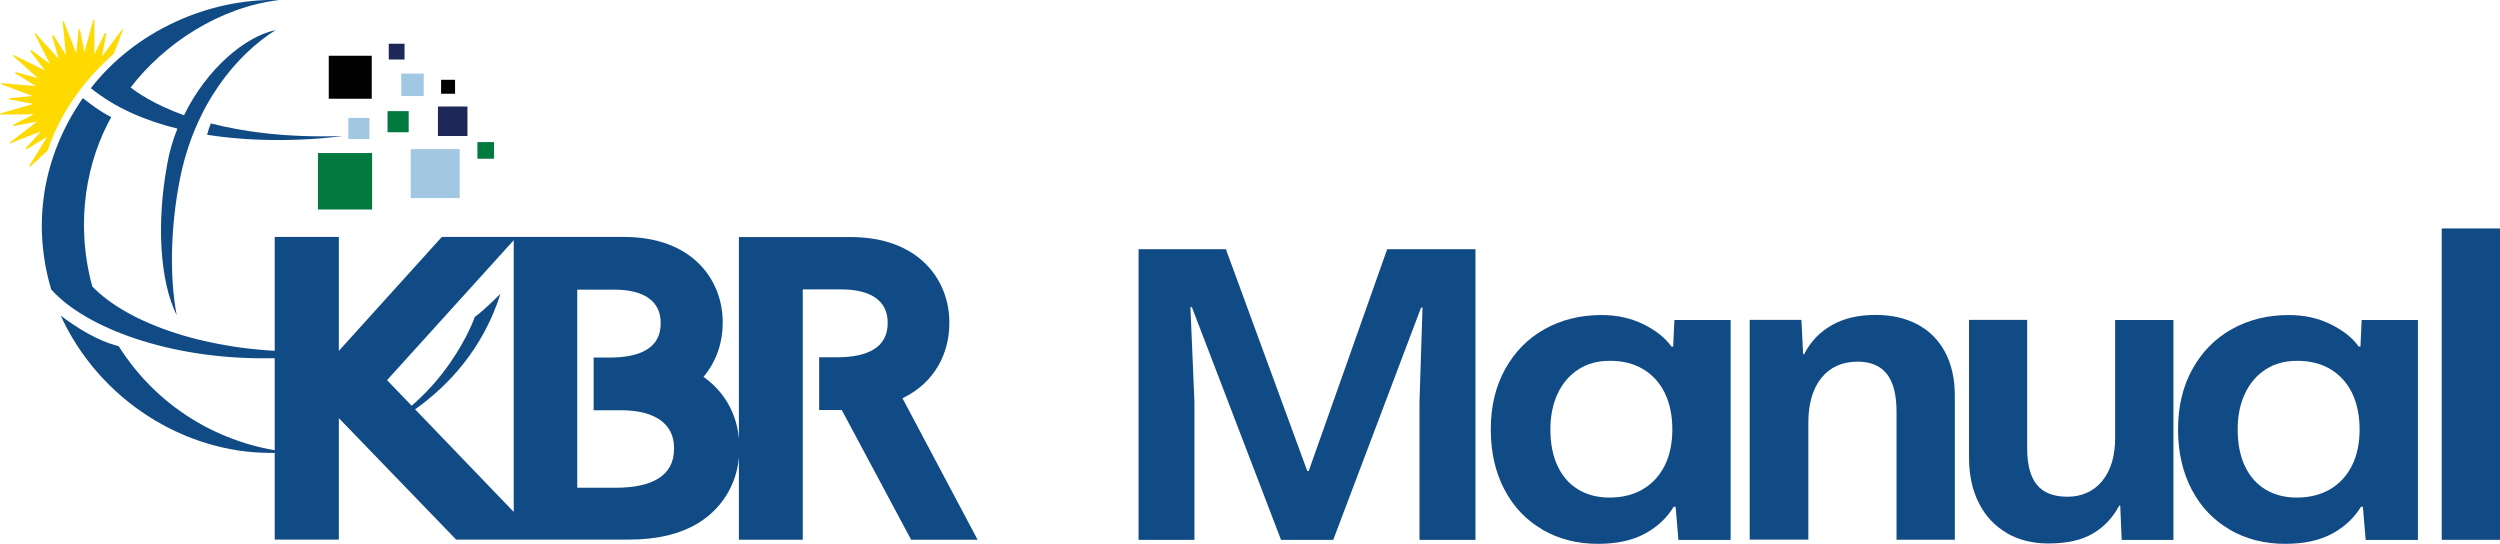 <?xml version="1.0" encoding="UTF-8"?><svg id="a" xmlns="http://www.w3.org/2000/svg" viewBox="0 0 205.85 44.76"><defs><style>.s{fill:#114b86;}.t{fill:#a2c7e2;}.u{fill:#010101;}.v{fill:#1d2859;}.w{fill:#02793f;}.x{fill:#feda00;fill-rule:evenodd;}</style></defs><g id="b"><g id="c"><g id="d"><rect id="e" class="w" x="26.18" y="12.6" width="4.46" height="4.65"/><rect id="f" class="u" x="27.07" y="4.59" width="3.54" height="3.54"/><rect id="g" class="t" x="33.04" y="6.06" width="1.85" height="1.85"/><rect id="h" class="u" x="36.32" y="6.57" width="1.15" height="1.15"/><rect id="i" class="v" x="36.06" y="8.77" width="2.43" height="2.43"/><rect id="j" class="t" x="33.82" y="12.28" width="4.03" height="4.03"/><rect id="k" class="w" x="31.91" y="9.15" width="1.74" height="1.74"/><rect id="l" class="w" x="39.31" y="11.7" width="1.37" height="1.37"/><rect id="m" class="v" x="32.01" y="3.6" width="1.3" height="1.3"/><rect id="n" class="t" x="28.68" y="9.71" width="1.74" height="1.74"/><path id="o" class="s" d="M29.77,28.77c-1.66.24-3.33.17-5.13.17-7.42,0-14.03-2.24-17.04-5.35-1.47-5.38-.41-10.43,1.56-13.95-.92-.46-1.62-1.01-2.34-1.56-3.45,4.97-4.14,10.63-2.6,15.76,2.91,3.23,9.79,5.66,17.38,5.66,2.96.02,5.67-.14,8.17-.73ZM9.77,28.5c-1.76-.43-3.47-1.54-4.77-2.51,3.2,6.99,10.22,11.28,17.18,11.3.58,0,1.49.03,2.03-.02-5.35-.43-10.97-3.28-14.44-8.77ZM17.06,11.1c5.79.91,11.14.1,11.14.1-4.58.15-8.14-.34-10.84-1.04-.09.22-.21.55-.31.94ZM13.76,13.58c-.87,4.72-.62,9.52.79,12.38-.58-3.06-.53-7.11.24-11.09,1.2-6.24,4.7-10.38,7.9-12.39-2.48.51-5.66,3.16-7.54,7.01-2.51-.91-3.9-1.9-4.39-2.29C13.52,3.6,18.05.59,23,0c-5.83-.15-11.86,2.55-15.52,7.26,2.05,1.66,4.56,2.7,7.13,3.33-.38.94-.67,1.93-.85,2.97ZM39.09,26.11s-2.36,6.85-9.42,9.98c0,0,8.63-2.72,11.54-11.9,0-.02-1.25,1.28-2.12,1.91Z"/><path id="p" class="s" d="M57.94,31.06l-.02-.02c1.11-1.32,1.59-2.92,1.59-4.43v-.07c0-3.5-2.51-7.03-8.12-7.03h-15.01l-8.48,9.38v-9.38h-5.28v24.92h5.28v-10l9.66,10h14.22c2.36,0,4.26-.46,5.78-1.4,2.1-1.32,3.32-3.54,3.32-6.09v-.09c0-2.39-1.04-4.46-2.94-5.81h0ZM31.87,31.3l10.43-11.52v22.37l-10.43-10.85ZM55.5,36.96c0,2.24-1.85,3.2-4.79,3.2h-3.18v-16.31h3.06c2.46,0,3.81.97,3.81,2.72v.07c0,1.97-1.62,2.8-4.19,2.8h-1.33v4.34h2.26c2.8,0,4.36,1.13,4.36,3.09v.09Z"/><path id="q" class="s" d="M80.5,44.45l-6.19-11.66c2.79-1.33,3.86-3.88,3.86-6.17v-.07c0-3.5-2.51-7.03-8.12-7.03h-9.21v24.92h5.26v-20.61h3.18c2.46,0,3.81.97,3.81,2.72v.07c0,1.97-1.62,2.8-4.19,2.8h-1.45v4.34h1.86l5.71,10.68h5.47Z"/><path id="r" class="x" d="M9.36,4.45l.77-2c.02-.05-.05-.09-.07-.03l-1.66,2.22.34-1.86c.02-.07-.09-.1-.12-.03l-.85,1.73V1.66c0-.05-.07-.05-.09-.02l-.73,2.67-.36-1.85c-.02-.07-.12-.07-.12,0l-.19,1.93-1.03-2.63c-.02-.05-.09-.03-.09.02l.27,2.75-1.01-1.61c-.03-.07-.14-.02-.12.05l.53,1.88-1.9-2.1s-.09,0-.07.05l1.25,2.46-1.5-1.11c-.05-.05-.14.03-.09.09l1.18,1.56-2.56-1.26c-.05-.02-.09.03-.05.07l2.03,1.83-1.78-.5c-.07-.02-.12.07-.05.12l1.66,1.03-2.82-.24c-.05,0-.07.07-.02.09l2.56.97-1.85.17c-.07,0-.09.12,0,.12l1.91.36L.03,9.34c-.05.02-.03.09.02.09l2.73-.02-1.66.84c-.07.03-.03.14.03.12l1.91-.36-2.26,1.73s0,.09.03.07l2.56-1.01-1.25,1.38c-.05.05.02.14.09.1l1.66-1.03-1.49,2.43s.03.09.07.05l1.45-1.33c1.25-3.78,3.73-6.46,5.42-7.95Z"/></g></g></g><path class="s" d="M98.36,44.45h-4.61v-23.93h7.19l6.7,18.26h.12l6.46-18.26h7.27v23.93h-4.61v-11.35l.25-7.77h-.12l-7.23,19.12h-4.3l-7.34-19.16h-.12l.33,7.81v11.35Z"/><path class="s" d="M127,43.6c-1.34-.77-2.39-1.88-3.13-3.3-.75-1.43-1.12-3.08-1.12-4.95s.39-3.53,1.18-4.95c.79-1.43,1.87-2.53,3.25-3.3,1.38-.77,2.94-1.16,4.69-1.16,1.29,0,2.44.26,3.47.77,1.02.51,1.79,1.12,2.29,1.83h.14l.1-2.19h4.63v18.11h-4.3l-.23-2.73h-.16c-.56.92-1.35,1.66-2.38,2.22-1.03.55-2.31.83-3.85.83-1.71,0-3.23-.39-4.57-1.16ZM135.28,40.28c.78-.46,1.38-1.12,1.8-1.96.42-.85.62-1.84.62-2.97s-.21-2.14-.62-2.99c-.42-.85-1.01-1.5-1.78-1.96-.77-.46-1.68-.69-2.73-.69s-1.87.24-2.61.71c-.74.48-1.3,1.14-1.7,1.99-.4.85-.6,1.83-.6,2.94,0,1.19.2,2.2.6,3.04.4.84.96,1.48,1.7,1.92.74.44,1.59.66,2.57.66,1.05,0,1.97-.23,2.75-.69Z"/><path class="s" d="M144.07,44.45v-18.11h4.26l.14,2.83h.08c.52-1.03,1.28-1.83,2.27-2.39.99-.57,2.2-.85,3.63-.85,1.33,0,2.48.27,3.47.8.98.53,1.73,1.3,2.26,2.3.52,1,.78,2.19.78,3.55v11.86h-4.8v-10.55c0-1.38-.26-2.41-.79-3.09-.53-.68-1.33-1.02-2.41-1.02-1.26,0-2.26.44-2.98,1.33-.72.89-1.08,2.12-1.08,3.69v9.63h-4.8Z"/><path class="s" d="M165.25,43.89c-.99-.57-1.76-1.38-2.3-2.45-.55-1.07-.82-2.32-.82-3.77v-11.33h4.79v10.61c0,1.33.27,2.32.8,2.97.53.65,1.37.98,2.52.98s2.15-.43,2.86-1.3c.71-.87,1.06-2.05,1.06-3.54v-9.71h4.8v18.11h-4.26l-.12-2.83h-.08c-.53,1-1.26,1.77-2.19,2.31-.92.54-2.14.81-3.65.81-1.29,0-2.43-.28-3.42-.85Z"/><path class="s" d="M183.59,43.6c-1.34-.77-2.39-1.88-3.13-3.3-.75-1.43-1.12-3.08-1.12-4.95s.39-3.53,1.18-4.95c.79-1.43,1.87-2.53,3.25-3.3,1.38-.77,2.94-1.16,4.69-1.16,1.29,0,2.44.26,3.47.77,1.02.51,1.79,1.12,2.29,1.83h.14l.1-2.19h4.63v18.11h-4.3l-.23-2.73h-.16c-.56.92-1.35,1.66-2.38,2.22-1.03.55-2.31.83-3.85.83-1.71,0-3.23-.39-4.57-1.16ZM191.87,40.28c.78-.46,1.38-1.12,1.8-1.96.42-.85.62-1.84.62-2.97s-.21-2.14-.62-2.99c-.42-.85-1.01-1.5-1.78-1.96-.77-.46-1.68-.69-2.73-.69s-1.87.24-2.61.71c-.74.48-1.3,1.14-1.7,1.99-.4.85-.6,1.83-.6,2.94,0,1.19.2,2.2.6,3.04.4.84.96,1.48,1.7,1.92.74.44,1.59.66,2.57.66,1.05,0,1.97-.23,2.75-.69Z"/><path class="s" d="M205.85,44.45h-4.8v-25.64h4.8v25.64Z"/></svg>